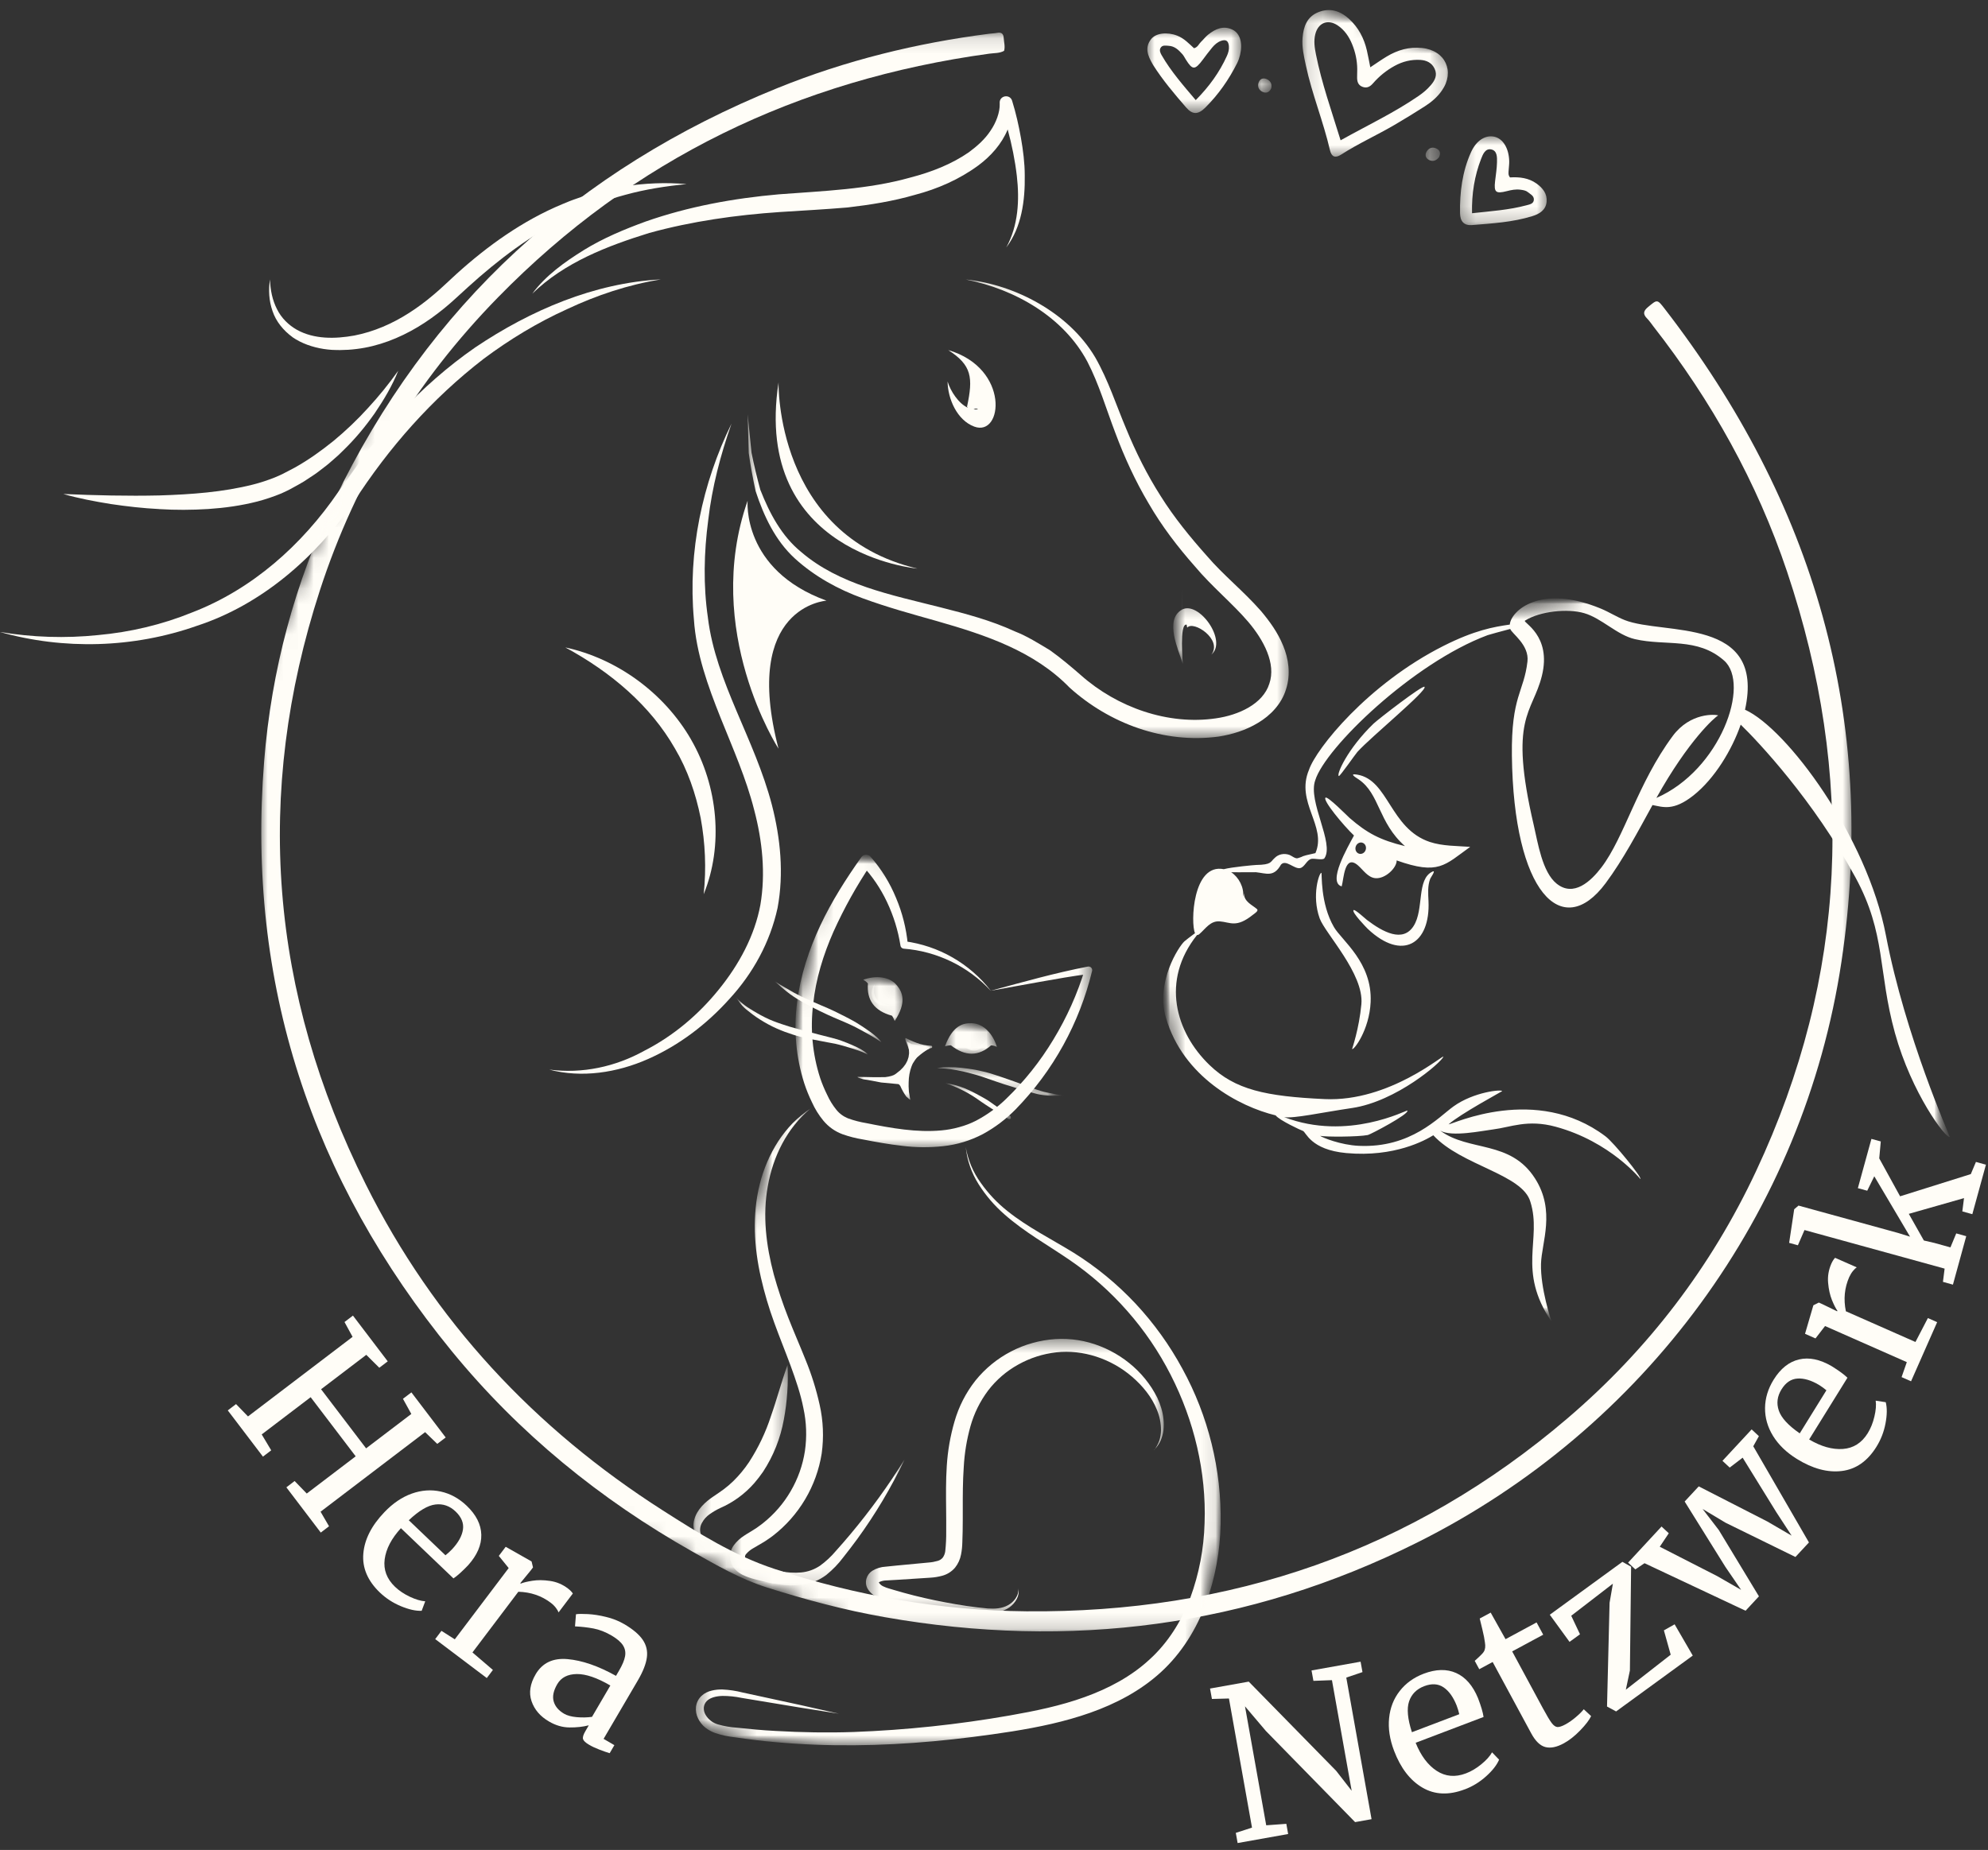 <svg width="130" height="121" viewBox="0 0 130 121" fill="none" xmlns="http://www.w3.org/2000/svg">
<rect x="0" y="0" width="130" height="121" fill="#333333" stroke="none"/>
<path d="M38.177 16.358C36.922 17.138 35.685 18.018 34.807 19.209C36.925 17.154 39.718 16.088 42.457 15.237C45.249 14.469 48.129 14.063 51.018 13.867C52.45 13.775 53.939 13.696 55.425 13.57C56.905 13.397 58.387 13.165 59.84 12.742C61.296 12.36 62.725 11.742 63.986 10.813C64.776 10.225 65.499 9.431 65.895 8.468C66.168 9.467 66.376 10.489 66.494 11.514C66.673 13.091 66.592 14.751 65.799 16.19C66.805 14.871 67.036 13.115 67.011 11.482C67.011 10.652 66.903 9.83 66.761 9.016C66.615 8.199 66.436 7.403 66.185 6.592C66.042 6.128 65.355 6.243 65.371 6.729L65.374 6.791C65.392 7.343 65.133 8.028 64.772 8.55C64.413 9.1 63.902 9.556 63.357 9.958C62.233 10.739 60.9 11.258 59.525 11.614C56.76 12.391 53.894 12.484 50.931 12.71C47.978 12.97 45.032 13.505 42.221 14.49C40.826 14.999 39.447 15.574 38.178 16.356" fill="#FFFDF7"/>
<mask id="mask0_189_2009" style="mask-type:luminance" maskUnits="userSpaceOnUse" x="48" y="18" width="37" height="31">
<path d="M84.437 18.116H48.779V48.33H84.437V18.116Z" fill="white"/>
</mask>
<g mask="url(#mask0_189_2009)">
<path d="M83.906 42.228C83.555 41.364 83.023 40.638 82.46 39.965C81.277 38.622 80.002 37.625 78.92 36.359C77.823 35.127 76.775 33.845 75.899 32.446C75.011 31.056 74.273 29.574 73.64 28.034C72.991 26.501 72.479 24.881 71.621 23.378C70.731 21.873 69.407 20.702 67.936 19.851C66.463 19 64.822 18.458 63.15 18.28C66.408 18.918 69.574 20.764 71.109 23.663C71.862 25.114 72.331 26.731 72.933 28.312C73.525 29.898 74.239 31.459 75.113 32.929C75.97 34.412 77.014 35.776 78.144 37.053C79.234 38.356 80.603 39.476 81.624 40.672C82.634 41.861 83.46 43.407 83.004 44.72C82.591 46.04 81.011 46.774 79.505 46.986C76.388 47.443 73.06 46.277 70.675 44.156C70.081 43.638 69.355 43.024 68.659 42.53C67.91 42.082 67.171 41.61 66.365 41.298C64.79 40.571 63.133 40.139 61.5 39.725C58.266 38.906 54.883 38.249 52.385 36.099C51.109 35.059 50.321 33.572 49.719 32.036C49.501 31.24 49.307 30.426 49.142 29.609L48.891 27.106L48.962 29.632C49.08 30.464 49.233 31.302 49.414 32.131C49.943 33.736 50.688 35.351 51.985 36.535C53.265 37.7 54.81 38.551 56.413 39.132C58.013 39.72 59.652 40.168 61.259 40.621C64.471 41.539 67.624 42.591 69.943 44.975C72.536 47.315 76.114 48.658 79.687 48.178C80.574 48.037 81.462 47.768 82.268 47.279C83.068 46.805 83.807 46.05 84.099 45.074C84.413 44.107 84.263 43.075 83.907 42.23" fill="#FFFDF7"/>
</g>
<path d="M46.293 40.405C45.984 38.301 46.031 36.137 46.314 34.007C46.563 31.865 47.114 29.762 47.835 27.708C45.922 31.62 44.974 36.075 45.376 40.513C45.523 42.747 46.308 44.91 47.11 46.921C47.923 48.949 48.798 50.921 49.316 52.97C49.856 55.008 50.071 57.134 49.724 59.179C49.355 61.189 48.331 63.09 47.002 64.724C45.678 66.368 44.017 67.77 42.119 68.735C40.254 69.769 38.079 70.247 35.914 69.959C38.033 70.522 40.353 70.164 42.374 69.269C44.41 68.37 46.218 66.993 47.708 65.328C49.222 63.682 50.356 61.647 50.848 59.38C51.267 57.129 51.035 54.826 50.481 52.666C49.351 48.318 46.81 44.629 46.292 40.406" fill="#FFFDF7"/>
<path d="M45.189 48.366C43.409 45.291 40.314 43.069 36.969 42.347C39.961 43.967 42.531 46.149 44.142 48.968C44.963 50.357 45.499 51.909 45.82 53.511C46.115 55.12 46.195 56.789 46.016 58.49C47.314 55.306 46.961 51.435 45.186 48.366" fill="#FFFDF7"/>
<path d="M43.195 18.277C38.857 18.509 34.696 20.292 31.081 22.721C29.28 23.966 27.633 25.429 26.128 27.02C25.378 27.816 24.704 28.684 24.011 29.53L22.114 32.183C19.75 35.638 16.499 38.546 12.553 40.062C10.606 40.855 8.523 41.349 6.403 41.54C4.284 41.759 2.126 41.691 0 41.337C4.157 42.513 8.723 42.398 12.881 40.932C17.102 39.553 20.623 36.471 23.114 32.863C25.437 29.259 28.253 26.073 31.624 23.472C33.323 22.202 35.149 21.096 37.091 20.217C39.021 19.31 41.069 18.624 43.197 18.279" fill="#FFFDF7"/>
<path d="M48.889 32.749C45.909 41.249 50.909 48.969 50.909 48.969C48.478 39.633 54.047 39.288 54.047 39.288C48.49 37.272 48.888 32.749 48.888 32.749" fill="#FFFDF7"/>
<path d="M59.989 37.19C50.671 34.985 50.911 25.013 50.911 25.013C49.187 36.26 59.989 37.19 59.989 37.19Z" fill="#FFFDF7"/>
<path d="M19.123 22.052C19.73 22.471 20.443 22.71 21.158 22.824C21.338 22.857 21.518 22.866 21.7 22.884C21.879 22.894 22.058 22.893 22.237 22.897C22.595 22.893 22.954 22.874 23.31 22.827C24.739 22.657 26.106 22.116 27.323 21.388C27.934 21.023 28.507 20.607 29.055 20.162C29.328 19.938 29.593 19.706 29.851 19.467L30.602 18.781C32.59 16.973 34.743 15.353 37.138 14.163C38.337 13.576 39.589 13.089 40.89 12.743C42.19 12.385 43.533 12.174 44.898 12.043C43.532 11.919 42.145 11.983 40.775 12.196C40.429 12.24 40.093 12.325 39.752 12.396C39.41 12.464 39.078 12.562 38.74 12.655C38.574 12.705 38.402 12.74 38.24 12.802L37.747 12.976C37.584 13.035 37.415 13.087 37.254 13.154L36.771 13.353C34.186 14.427 31.883 16.078 29.834 17.934L29.079 18.633C28.838 18.861 28.589 19.08 28.337 19.292C27.834 19.72 27.306 20.113 26.754 20.466C25.654 21.172 24.448 21.698 23.174 21.946C21.907 22.176 20.544 22.193 19.426 21.577C18.877 21.268 18.401 20.807 18.112 20.218C17.813 19.637 17.676 18.962 17.655 18.278C17.549 18.954 17.583 19.669 17.821 20.345C18.047 21.027 18.534 21.62 19.127 22.051" fill="#FFFDF7"/>
<path d="M10.416 33.299C11.48 33.366 12.55 33.36 13.622 33.293C14.694 33.221 15.77 33.073 16.831 32.801C17.362 32.661 17.887 32.485 18.403 32.272C18.657 32.154 18.916 32.038 19.149 31.901C19.387 31.767 19.631 31.642 19.863 31.498L20.545 31.049C20.772 30.899 20.981 30.724 21.199 30.56C21.418 30.399 21.62 30.22 21.823 30.041L22.128 29.771C22.227 29.68 22.321 29.583 22.418 29.488C23.196 28.739 23.887 27.911 24.5 27.037C25.101 26.153 25.649 25.233 26.042 24.248C25.429 25.11 24.769 25.924 24.063 26.688C23.365 27.459 22.613 28.172 21.825 28.826C21.026 29.472 20.196 30.067 19.314 30.564C19.092 30.687 18.864 30.797 18.642 30.916C18.419 31.041 18.192 31.132 17.968 31.229C17.509 31.411 17.036 31.569 16.546 31.693C14.585 32.19 12.507 32.34 10.431 32.405C8.348 32.453 6.253 32.401 4.139 32.311C5.158 32.604 6.201 32.799 7.248 32.968C8.297 33.124 9.352 33.244 10.416 33.297" fill="#FFFDF7"/>
<mask id="mask1_189_2009" style="mask-type:luminance" maskUnits="userSpaceOnUse" x="76" y="39" width="52" height="48">
<path d="M127.653 39.02H76.008V86.449H127.653V39.02Z" fill="white"/>
</mask>
<g mask="url(#mask1_189_2009)">
<mask id="mask2_189_2009" style="mask-type:luminance" maskUnits="userSpaceOnUse" x="74" y="37" width="55" height="52">
<path d="M124.474 37.259L74.074 41.358L77.896 88.347L128.296 84.248L124.474 37.259Z" fill="white"/>
</mask>
<g mask="url(#mask2_189_2009)">
<mask id="mask3_189_2009" style="mask-type:luminance" maskUnits="userSpaceOnUse" x="74" y="37" width="55" height="52">
<path d="M124.494 37.257L74.094 41.356L77.915 88.344L128.316 84.244L124.494 37.257Z" fill="white"/>
</mask>
<g mask="url(#mask3_189_2009)">
<mask id="mask4_189_2009" style="mask-type:luminance" maskUnits="userSpaceOnUse" x="74" y="37" width="55" height="52">
<path d="M124.49 37.259L74.103 41.357L77.925 88.343L128.312 84.245L124.49 37.259Z" fill="white"/>
</mask>
<g mask="url(#mask4_189_2009)">
<path d="M93.525 57.478C93.347 57.941 93.391 58.453 93.413 58.939C93.541 61.748 91.695 62.885 89.441 60.755C89.364 60.68 88.358 59.648 88.516 59.528C88.603 59.457 89.3 60.107 89.393 60.175C90.431 60.963 91.734 61.673 92.438 60.569C93.141 59.469 92.609 57.493 93.683 57.004C93.919 56.899 93.555 57.402 93.525 57.477V57.478ZM88.766 49.177C88.647 49.307 87.619 50.788 87.551 50.76C87.368 50.683 88.101 48.994 89.814 47.336C90.096 47.063 93.029 44.792 93.152 44.923C93.369 45.149 89.651 48.197 88.766 49.178V49.177ZM89.63 65.539C89.545 67.394 88.504 68.73 88.418 68.61C88.417 68.594 88.876 67.291 89.024 65.68C89.205 63.697 86.648 61.046 86.296 60.067C85.756 58.563 86.271 57.065 86.409 57.088C86.457 57.092 86.318 59.079 87.234 60.645C87.741 61.512 89.748 62.962 89.629 65.539H89.63ZM112.74 43.205C110.993 41.663 108.934 42.272 106.907 41.804C105.731 41.531 104.737 40.431 103.583 40.102C102.517 39.796 100.716 39.968 99.721 40.595C99.543 40.704 101.49 41.547 100.826 44.212C100.209 46.689 98.639 46.883 100.298 53.98C100.564 55.117 100.85 57.045 101.795 57.8C102.908 58.692 104.031 57.643 104.721 56.735C106.233 54.75 107.087 51.239 109.38 48.144C110.54 46.577 112.196 46.726 112.358 46.795C112.146 46.901 110.42 48.414 108.315 52.191C112.497 50.368 114.489 44.745 112.74 43.205ZM127.502 74.361C127.259 74.503 125.004 71.511 123.915 67.566C122.796 63.515 123.341 61.084 121.333 57.39C118.582 52.331 114.97 48.505 113.829 47.397C113.263 49.031 112.132 50.926 110.727 52.036C109.416 53.067 108.746 52.785 108.061 52.656C107.104 54.395 106.145 56.223 104.995 57.77C102.148 61.599 98.973 58.387 98.866 49.418C98.82 45.504 99.653 45.281 99.884 43.268C100.012 42.178 98.852 41.434 98.758 41.138C98.119 41.31 97.398 41.501 97.278 41.545C92.406 43.36 86.656 48.92 86.006 51.038C85.507 52.426 87.276 55.16 86.608 56.136C86.508 56.287 85.932 56.132 85.75 56.178C85.437 56.26 85.33 56.7 85.022 56.781C84.633 56.86 84.088 56.19 83.766 56.553C83.293 57.397 82.814 57.121 82.126 57.049C81.999 57.04 81.143 57.063 80.508 57.049C81.014 57.383 81.357 58.044 81.295 58.665L81.341 58.432C81.355 58.988 81.888 59.19 82.195 59.459C82.328 59.574 82.044 59.746 81.936 59.83C80.839 60.713 80.458 60.318 79.766 60.265C79.146 60.217 78.845 60.735 78.434 61.092C78.371 61.145 78.322 61.163 78.278 61.157C75.902 64.13 76.86 67.508 79.094 69.662C80.77 71.279 82.761 71.71 86.624 71.889C90.87 72.085 94.477 68.881 94.385 69.121C94.244 69.489 91.31 72.044 88.412 72.473C86.377 72.773 84.595 73.174 83.972 73.067C88.144 74.669 91.997 72.581 92.032 72.64C92.161 72.871 89.604 74.209 89.447 74.239C88.782 74.366 86.683 74.368 86.327 74.293C86.48 74.407 87.669 74.892 88.857 74.946C92.272 75.102 94.065 73.072 95.044 72.37C96.373 71.412 98.231 71.236 98.227 71.37C98.228 71.384 95.458 72.88 94.724 73.542C94.979 73.546 100.434 70.901 104.976 74.316C105.532 74.726 107.401 77.044 107.269 77.119C107.269 77.119 105.316 74.673 101.729 73.697C99.886 73.196 98.78 73.732 97.642 73.872C96.913 73.963 94.932 74.387 94.178 73.952C96.07 75.353 98.766 74.548 100.382 77.084C101.738 79.209 100.809 81.268 100.77 82.659C100.726 84.254 101.422 86.331 101.459 86.441C99.176 83.092 100.849 81.068 100.078 78.617C99.571 76.795 95.567 76.251 93.727 74.255C93.215 74.571 91.2 75.708 88.037 75.419C85.694 75.205 85.404 74.042 85.204 73.972C85.071 73.927 83.673 73.283 83.416 72.954C81.025 72.376 77.368 70.436 76.238 66.558C75.561 64.241 77.08 61.909 77.453 61.57C77.534 61.499 77.849 61.254 78.144 61.037C77.849 60.393 77.985 56.444 80.026 56.851C80.575 56.708 82.007 56.58 82.135 56.576C83.175 56.559 83.061 56.374 83.345 56.127C83.598 55.862 83.982 55.794 84.321 55.918C84.459 55.97 84.71 56.184 84.86 56.133C85.425 55.963 84.86 56.055 86.019 55.8C86.783 54.026 84.7 52.488 85.596 50.356C86.064 48.966 89.446 44.742 94.393 42.247C96.425 41.223 97.672 41.002 98.729 40.852C98.803 39.958 100.724 38.163 104.693 39.811C105.224 40.032 105.709 40.346 106.243 40.558C108.792 41.563 115.458 40.303 114.111 46.421C116.835 47.646 122.092 54.719 123.326 61.186C124.593 67.798 127.5 74.311 127.504 74.363L127.502 74.361ZM89.084 55.117C88.902 55.065 88.708 55.184 88.651 55.383C88.592 55.582 88.692 55.787 88.876 55.839C89.057 55.892 89.251 55.776 89.309 55.577C89.368 55.377 89.268 55.171 89.084 55.119V55.117ZM96.14 55.391C94.464 56.59 94.081 57.253 91.331 56.278C91.342 56.763 90.584 57.501 89.933 57.439C89.447 57.391 89.138 56.897 88.803 56.605C87.91 55.828 87.877 57.492 87.736 57.976C86.796 57.71 88.113 55.444 88.54 54.648C87.849 53.992 86.48 52.339 86.678 52.174C86.818 52.056 88.117 53.383 88.255 53.502C89.396 54.492 90.246 54.947 91.874 55.343C90.117 53.8 90.233 51.913 88.84 50.975C88.629 50.836 88.193 50.573 88.748 50.666C90.803 51 90.889 54.196 93.499 55.07C94.329 55.345 95.275 55.327 96.139 55.391" fill="#FFFDF7"/>
</g>
</g>
</g>
</g>
<mask id="mask5_189_2009" style="mask-type:luminance" maskUnits="userSpaceOnUse" x="16" y="2" width="106" height="105">
<path d="M121.152 2.129H16.982V106.826H121.152V2.129Z" fill="white"/>
</mask>
<g mask="url(#mask5_189_2009)">
<mask id="mask6_189_2009" style="mask-type:luminance" maskUnits="userSpaceOnUse" x="0" y="-19" width="142" height="144">
<path d="M42.267 -18.119L0.6 83.779L99.572 124.25L141.239 22.352L42.267 -18.119Z" fill="white"/>
</mask>
<g mask="url(#mask6_189_2009)">
<mask id="mask7_189_2009" style="mask-type:luminance" maskUnits="userSpaceOnUse" x="0" y="-19" width="142" height="144">
<path d="M42.267 -18.119L0.6 83.779L99.572 124.25L141.239 22.352L42.267 -18.119Z" fill="white"/>
</mask>
<g mask="url(#mask7_189_2009)">
<path d="M65.663 3.323C65.362 3.494 65.018 3.465 64.694 3.51C52.201 5.223 41.417 10.399 32.57 19.445C27.213 24.923 23.291 31.321 20.923 38.599C16.582 51.948 17.665 64.947 23.925 77.477C28.378 86.392 34.957 93.437 43.346 98.795C45.667 100.278 48.012 101.751 50.646 102.618C55.99 104.375 61.484 105.34 67.113 105.392C80.462 105.514 92.344 101.458 102.53 92.745C107.775 88.258 111.893 82.869 114.829 76.611C120.829 63.822 121.331 50.725 116.862 37.395C114.897 31.538 111.918 26.214 108.119 21.348C107.982 21.172 107.859 20.983 107.702 20.826C107.419 20.539 107.465 20.336 107.772 20.08C108.368 19.586 108.366 19.56 108.85 20.187C118.618 32.826 122.801 47.015 120.417 62.904C117.956 79.311 107.544 93.468 92.662 100.899C81.61 106.417 69.972 107.905 57.838 105.772C55.231 105.314 52.681 104.63 50.16 103.836C48.421 103.286 46.853 102.376 45.281 101.488C39.243 98.073 33.938 93.752 29.544 88.378C20.361 77.147 16.115 64.314 17.273 49.794C17.748 43.828 19.279 38.11 21.863 32.721C27.983 19.955 37.76 11.061 50.842 5.76C55.299 3.954 59.938 2.813 64.707 2.205C64.874 2.183 65.042 2.181 65.206 2.148C65.497 2.089 65.621 2.219 65.636 2.493C65.652 2.768 65.74 3.041 65.66 3.326" fill="#FFFDF7"/>
</g>
</g>
</g>
<mask id="mask8_189_2009" style="mask-type:luminance" maskUnits="userSpaceOnUse" x="85" y="0" width="10" height="11">
<path d="M94.804 0.549H85.143V10.386H94.804V0.549Z" fill="white"/>
</mask>
<g mask="url(#mask8_189_2009)">
<mask id="mask9_189_2009" style="mask-type:luminance" maskUnits="userSpaceOnUse" x="0" y="-19" width="142" height="144">
<path d="M42.267 -18.117L0.6 83.781L99.572 124.252L141.239 22.354L42.267 -18.117Z" fill="white"/>
</mask>
<g mask="url(#mask9_189_2009)">
<mask id="mask10_189_2009" style="mask-type:luminance" maskUnits="userSpaceOnUse" x="0" y="-19" width="142" height="144">
<path d="M42.267 -18.117L0.6 83.781L99.572 124.252L141.239 22.354L42.267 -18.117Z" fill="white"/>
</mask>
<g mask="url(#mask10_189_2009)">
<path d="M87.666 9.176C89.442 8.187 91.175 7.368 92.757 6.281C93.056 6.076 93.33 5.846 93.567 5.568C93.837 5.252 94.006 4.916 93.817 4.503C93.636 4.109 93.292 3.943 92.878 3.918C92.28 3.883 91.72 4.022 91.196 4.31C90.653 4.607 90.183 4.991 89.778 5.457C89.599 5.664 89.397 5.78 89.121 5.688C88.798 5.58 88.737 5.319 88.745 5.021C88.749 4.854 88.754 4.688 88.753 4.522C88.749 3.959 88.632 3.416 88.421 2.899C88.219 2.401 87.923 1.961 87.471 1.66C86.827 1.232 86.193 1.492 86.009 2.24C85.899 2.683 85.966 3.125 86.053 3.56C86.428 5.444 87.073 7.248 87.665 9.176H87.666ZM89.607 4.402C89.995 4.146 90.333 3.906 90.683 3.696C91.393 3.268 92.16 3.051 92.994 3.138C94.52 3.297 95.159 4.685 94.282 5.931C93.99 6.349 93.609 6.675 93.186 6.945C92.532 7.365 91.868 7.773 91.196 8.166C90.044 8.841 88.822 9.389 87.698 10.113C87.313 10.362 87.071 10.262 86.969 9.821C86.537 7.949 85.797 6.165 85.395 4.285C85.266 3.685 85.125 3.088 85.177 2.469C85.238 1.738 85.467 1.094 86.21 0.796C86.961 0.496 87.63 0.702 88.212 1.231C88.829 1.792 89.197 2.498 89.384 3.303C89.463 3.647 89.526 3.996 89.607 4.401" fill="#FFFDF7"/>
</g>
</g>
</g>
<mask id="mask11_189_2009" style="mask-type:luminance" maskUnits="userSpaceOnUse" x="74" y="1" width="8" height="7">
<path d="M81.277 1.779H74.953V7.401H81.277V1.779Z" fill="white"/>
</mask>
<g mask="url(#mask11_189_2009)">
<mask id="mask12_189_2009" style="mask-type:luminance" maskUnits="userSpaceOnUse" x="0" y="-19" width="142" height="144">
<path d="M42.267 -18.117L0.6 83.781L99.572 124.252L141.239 22.354L42.267 -18.117Z" fill="white"/>
</mask>
<g mask="url(#mask12_189_2009)">
<mask id="mask13_189_2009" style="mask-type:luminance" maskUnits="userSpaceOnUse" x="0" y="-19" width="142" height="144">
<path d="M42.267 -18.117L0.6 83.781L99.572 124.252L141.239 22.354L42.267 -18.117Z" fill="white"/>
</mask>
<g mask="url(#mask13_189_2009)">
<path d="M78.192 6.549C79.074 5.658 79.748 4.724 80.231 3.655C80.323 3.452 80.384 3.237 80.36 3.008C80.326 2.672 80.171 2.564 79.857 2.669C79.611 2.752 79.425 2.922 79.264 3.114C79.049 3.369 78.853 3.639 78.653 3.905C78.136 4.595 77.981 4.593 77.542 3.89C77.468 3.773 77.408 3.644 77.317 3.543C77.074 3.271 76.817 3.016 76.42 2.996C76.228 2.987 76.013 2.929 75.893 3.131C75.799 3.288 75.876 3.46 75.96 3.606C76.568 4.666 77.37 5.577 78.192 6.549ZM78.08 3.155C78.333 3.087 78.391 2.876 78.53 2.745C78.691 2.593 78.825 2.411 78.997 2.272C79.475 1.888 80.004 1.648 80.609 1.947C81.097 2.188 81.271 2.828 81.094 3.581C81.049 3.769 80.987 3.958 80.9 4.129C80.359 5.203 79.678 6.181 78.825 7.031C78.343 7.511 77.983 7.516 77.554 7.018C76.791 6.135 76.035 5.246 75.409 4.257C75.395 4.233 75.381 4.209 75.367 4.184C75.065 3.658 74.833 3.12 75.273 2.56C75.588 2.158 76.322 2.077 76.984 2.334C77.433 2.508 77.754 2.859 78.081 3.156" fill="#FFFDF7"/>
</g>
</g>
</g>
<mask id="mask14_189_2009" style="mask-type:luminance" maskUnits="userSpaceOnUse" x="95" y="8" width="7" height="7">
<path d="M101.304 8.806H95.332V14.778H101.304V8.806Z" fill="white"/>
</mask>
<g mask="url(#mask14_189_2009)">
<mask id="mask15_189_2009" style="mask-type:luminance" maskUnits="userSpaceOnUse" x="0" y="-19" width="142" height="144">
<path d="M42.267 -18.117L0.6 83.781L99.572 124.252L141.239 22.354L42.267 -18.117Z" fill="white"/>
</mask>
<g mask="url(#mask15_189_2009)">
<mask id="mask16_189_2009" style="mask-type:luminance" maskUnits="userSpaceOnUse" x="0" y="-19" width="142" height="144">
<path d="M42.267 -18.117L0.6 83.781L99.572 124.252L141.239 22.354L42.267 -18.117Z" fill="white"/>
</mask>
<g mask="url(#mask16_189_2009)">
<path d="M96.26 13.947C97.494 13.812 98.673 13.735 99.822 13.427C100.027 13.371 100.294 13.332 100.303 13.054C100.312 12.803 100.069 12.697 99.9 12.561C99.767 12.453 99.6 12.433 99.434 12.409C99.124 12.366 98.832 12.424 98.534 12.502C97.812 12.687 97.685 12.574 97.767 11.856C97.813 11.444 97.884 11.031 97.892 10.619C97.899 10.296 97.915 9.867 97.529 9.776C97.128 9.682 96.965 10.101 96.854 10.388C96.422 11.503 96.231 12.666 96.258 13.948L96.26 13.947ZM98.743 11.604C99.357 11.568 99.957 11.631 100.484 12.01C100.888 12.303 101.182 12.673 101.137 13.192C101.09 13.743 100.665 13.994 100.199 14.139C98.916 14.536 97.577 14.614 96.251 14.722C95.745 14.762 95.484 14.486 95.475 13.951C95.452 12.579 95.621 11.229 96.189 9.964C96.539 9.182 97.142 8.809 97.726 8.944C98.286 9.073 98.669 9.701 98.691 10.537C98.696 10.731 98.668 10.925 98.656 11.118C98.647 11.283 98.609 11.452 98.743 11.603" fill="#FFFDF7"/>
</g>
</g>
</g>
<mask id="mask17_189_2009" style="mask-type:luminance" maskUnits="userSpaceOnUse" x="82" y="5" width="2" height="2">
<path d="M83.21 5.116H82.156V6.17H83.21V5.116Z" fill="white"/>
</mask>
<g mask="url(#mask17_189_2009)">
<mask id="mask18_189_2009" style="mask-type:luminance" maskUnits="userSpaceOnUse" x="0" y="-19" width="142" height="144">
<path d="M42.267 -18.119L0.6 83.779L99.572 124.25L141.239 22.352L42.267 -18.119Z" fill="white"/>
</mask>
<g mask="url(#mask18_189_2009)">
<mask id="mask19_189_2009" style="mask-type:luminance" maskUnits="userSpaceOnUse" x="0" y="-19" width="142" height="144">
<path d="M42.267 -18.119L0.6 83.779L99.572 124.25L141.239 22.352L42.267 -18.119Z" fill="white"/>
</mask>
<g mask="url(#mask19_189_2009)">
<path d="M83.127 5.779C83.005 6.047 82.798 6.115 82.571 6.013C82.312 5.897 82.212 5.653 82.307 5.391C82.394 5.15 82.608 5.067 82.848 5.182C83.104 5.304 83.192 5.522 83.126 5.78" fill="#FFFDF7"/>
</g>
</g>
</g>
<mask id="mask20_189_2009" style="mask-type:luminance" maskUnits="userSpaceOnUse" x="93" y="9" width="2" height="2">
<path d="M94.277 9.508H93.223V10.562H94.277V9.508Z" fill="white"/>
</mask>
<g mask="url(#mask20_189_2009)">
<mask id="mask21_189_2009" style="mask-type:luminance" maskUnits="userSpaceOnUse" x="0" y="-19" width="142" height="144">
<path d="M42.267 -18.117L0.6 83.781L99.572 124.252L141.239 22.354L42.267 -18.117Z" fill="white"/>
</mask>
<g mask="url(#mask21_189_2009)">
<mask id="mask22_189_2009" style="mask-type:luminance" maskUnits="userSpaceOnUse" x="0" y="-19" width="142" height="144">
<path d="M42.267 -18.117L0.6 83.781L99.572 124.252L141.239 22.354L42.267 -18.117Z" fill="white"/>
</mask>
<g mask="url(#mask22_189_2009)">
<path d="M94.102 10.28C93.932 10.506 93.705 10.591 93.452 10.465C93.222 10.349 93.16 10.125 93.297 9.904C93.444 9.664 93.683 9.591 93.942 9.72C94.182 9.84 94.216 10.043 94.102 10.279" fill="#FFFDF7"/>
</g>
</g>
</g>
<mask id="mask23_189_2009" style="mask-type:luminance" maskUnits="userSpaceOnUse" x="51" y="55" width="21" height="21">
<path d="M71.438 55.883H51.94V75.206H71.438V55.883Z" fill="white"/>
</mask>
<g mask="url(#mask23_189_2009)">
<mask id="mask24_189_2009" style="mask-type:luminance" maskUnits="userSpaceOnUse" x="42" y="55" width="47" height="65">
<path d="M54.118 55.324L42.172 112.558L76.074 119.634L88.02 62.4L54.118 55.324Z" fill="white"/>
</mask>
<g mask="url(#mask24_189_2009)">
<mask id="mask25_189_2009" style="mask-type:luminance" maskUnits="userSpaceOnUse" x="42" y="55" width="47" height="65">
<path d="M54.118 55.324L42.172 112.558L76.074 119.634L88.02 62.4L54.118 55.324Z" fill="white"/>
</mask>
<g mask="url(#mask25_189_2009)">
<path d="M64.785 64.802C64.418 64.405 64.017 64.047 63.581 63.725C63.147 63.404 62.687 63.125 62.201 62.89C61.714 62.656 61.21 62.467 60.688 62.325C60.166 62.183 59.637 62.092 59.098 62.05C59.044 62.046 58.996 62.026 58.957 61.989C58.917 61.952 58.892 61.907 58.885 61.855L58.882 61.839C58.725 60.849 58.431 59.903 58.003 58.998C57.58 58.101 57.029 57.292 56.35 56.57L56.961 56.527C56.02 57.924 55.203 59.391 54.509 60.926C53.836 62.45 53.34 64.049 53.175 65.683C53.074 66.493 53.064 67.305 53.14 68.118C53.217 68.931 53.38 69.727 53.63 70.504C53.758 70.886 53.914 71.256 54.093 71.616C54.251 71.965 54.45 72.288 54.69 72.585C54.907 72.853 55.177 73.045 55.498 73.165C55.871 73.297 56.252 73.394 56.642 73.459C58.302 73.795 59.958 74.086 61.558 73.937C61.954 73.902 62.344 73.831 62.728 73.722C63.11 73.62 63.476 73.48 63.828 73.3C64.546 72.921 65.198 72.45 65.78 71.885C66.988 70.721 68.024 69.421 68.888 67.985C69.764 66.542 70.449 65.013 70.943 63.399L71.216 63.702C70.142 63.84 69.073 64.031 68.001 64.221L64.785 64.802ZM64.785 64.802C66.889 64.235 68.984 63.637 71.138 63.222C71.158 63.218 71.178 63.217 71.198 63.218C71.218 63.219 71.237 63.223 71.256 63.229C71.275 63.235 71.293 63.243 71.31 63.254C71.327 63.264 71.341 63.276 71.356 63.291C71.37 63.305 71.381 63.321 71.391 63.338C71.401 63.355 71.409 63.374 71.414 63.393C71.419 63.413 71.422 63.432 71.422 63.451C71.422 63.471 71.419 63.491 71.415 63.511L71.411 63.525C70.998 65.218 70.372 66.829 69.532 68.358C68.684 69.895 67.647 71.293 66.423 72.551C65.789 73.198 65.075 73.74 64.28 74.174C63.46 74.604 62.589 74.87 61.668 74.969C60.778 75.066 59.887 75.058 58.998 74.946C58.124 74.849 57.271 74.692 56.43 74.529C55.975 74.455 55.532 74.342 55.098 74.189C54.601 74.004 54.184 73.708 53.844 73.302C53.542 72.935 53.293 72.535 53.099 72.102C52.9 71.696 52.73 71.278 52.59 70.849C52.319 69.995 52.144 69.122 52.066 68.228C51.989 67.337 52.007 66.446 52.124 65.558C52.34 63.795 52.906 62.105 53.644 60.528C54.387 58.948 55.322 57.484 56.314 56.08L56.322 56.069C56.351 56.027 56.388 55.993 56.431 55.965C56.475 55.938 56.522 55.92 56.572 55.911C56.624 55.902 56.674 55.903 56.724 55.915C56.774 55.926 56.82 55.947 56.862 55.976C56.886 55.993 56.908 56.013 56.927 56.035C57.632 56.842 58.188 57.74 58.595 58.731C59.007 59.706 59.263 60.72 59.364 61.774L59.148 61.563C59.7 61.637 60.24 61.762 60.769 61.94C61.297 62.118 61.803 62.346 62.286 62.624C62.77 62.901 63.222 63.223 63.643 63.588C64.065 63.953 64.446 64.356 64.787 64.798L64.785 64.802Z" fill="#FFFDF7"/>
</g>
</g>
</g>
<mask id="mask26_189_2009" style="mask-type:luminance" maskUnits="userSpaceOnUse" x="47" y="72" width="13" height="32">
<path d="M59.319 72.397H47.725V103.841H59.319V72.397Z" fill="white"/>
</mask>
<g mask="url(#mask26_189_2009)">
<mask id="mask27_189_2009" style="mask-type:luminance" maskUnits="userSpaceOnUse" x="42" y="55" width="47" height="65">
<path d="M54.118 55.324L42.172 112.558L76.074 119.634L88.02 62.4L54.118 55.324Z" fill="white"/>
</mask>
<g mask="url(#mask27_189_2009)">
<mask id="mask28_189_2009" style="mask-type:luminance" maskUnits="userSpaceOnUse" x="42" y="55" width="47" height="65">
<path d="M54.118 55.324L42.172 112.558L76.074 119.634L88.02 62.4L54.118 55.324Z" fill="white"/>
</mask>
<g mask="url(#mask28_189_2009)">
<path d="M53.007 72.5C51.453 73.788 50.547 75.661 50.21 77.575C49.855 79.499 50.1 81.48 50.602 83.367C50.866 84.315 51.179 85.247 51.538 86.164C51.897 87.083 52.301 87.998 52.677 88.941C53.069 89.897 53.377 90.88 53.6 91.891C53.835 92.941 53.878 94.001 53.733 95.067C53.649 95.598 53.516 96.115 53.333 96.621C53.15 97.125 52.923 97.609 52.648 98.07C52.374 98.532 52.059 98.963 51.703 99.365C51.347 99.767 50.956 100.132 50.53 100.46C50.426 100.544 50.312 100.614 50.202 100.692C50.094 100.769 49.981 100.843 49.864 100.909C49.752 100.976 49.628 101.051 49.524 101.109C49.418 101.167 49.318 101.225 49.226 101.283C49.061 101.379 48.918 101.499 48.793 101.643C48.76 101.677 48.737 101.715 48.725 101.761C48.714 101.808 48.715 101.852 48.727 101.897C48.787 102.021 48.881 102.109 49.009 102.162C49.204 102.259 49.408 102.339 49.62 102.395C50.08 102.545 50.549 102.669 51.023 102.767C51.476 102.862 51.934 102.889 52.395 102.85C52.84 102.806 53.247 102.66 53.62 102.412C54.005 102.133 54.35 101.812 54.655 101.449C54.989 101.08 55.312 100.703 55.632 100.323C56.915 98.788 58.087 97.173 59.145 95.474C58.279 97.298 57.251 99.026 56.062 100.659C55.765 101.066 55.456 101.466 55.143 101.863C54.824 102.288 54.458 102.668 54.045 103.004C53.587 103.352 53.072 103.566 52.501 103.647C51.961 103.719 51.42 103.711 50.881 103.624C50.368 103.541 49.864 103.432 49.363 103.294C49.088 103.228 48.823 103.133 48.567 103.009C48.414 102.934 48.276 102.839 48.15 102.725C47.998 102.588 47.888 102.423 47.814 102.233C47.739 102.03 47.72 101.823 47.756 101.61C47.791 101.411 47.868 101.23 47.988 101.067C48.177 100.815 48.407 100.605 48.674 100.437C48.791 100.358 48.906 100.288 49.018 100.223C49.131 100.155 49.219 100.097 49.321 100.034C49.421 99.975 49.517 99.909 49.609 99.838C49.702 99.768 49.8 99.705 49.889 99.63C50.255 99.34 50.591 99.017 50.898 98.664C51.205 98.311 51.475 97.931 51.709 97.527C51.944 97.123 52.14 96.7 52.296 96.26C52.451 95.82 52.566 95.368 52.636 94.905C52.77 93.969 52.739 93.036 52.538 92.111C52.356 91.174 52.036 90.249 51.698 89.322C51.356 88.394 50.974 87.467 50.629 86.51C50.277 85.551 49.989 84.575 49.762 83.579C49.31 81.591 49.175 79.472 49.679 77.466C49.928 76.462 50.33 75.525 50.887 74.654C51.167 74.227 51.483 73.829 51.837 73.462C52.196 73.105 52.586 72.786 53.007 72.505V72.5Z" fill="#FFFDF7"/>
</g>
</g>
</g>
<mask id="mask29_189_2009" style="mask-type:luminance" maskUnits="userSpaceOnUse" x="45" y="74" width="35" height="41">
<path d="M79.871 74.856H45.441V114.205H79.871V74.856Z" fill="white"/>
</mask>
<g mask="url(#mask29_189_2009)">
<mask id="mask30_189_2009" style="mask-type:luminance" maskUnits="userSpaceOnUse" x="42" y="55" width="47" height="65">
<path d="M54.118 55.325L42.172 112.56L76.074 119.636L88.02 62.402L54.118 55.325Z" fill="white"/>
</mask>
<g mask="url(#mask30_189_2009)">
<mask id="mask31_189_2009" style="mask-type:luminance" maskUnits="userSpaceOnUse" x="42" y="55" width="47" height="65">
<path d="M54.118 55.325L42.172 112.56L76.074 119.636L88.02 62.402L54.118 55.325Z" fill="white"/>
</mask>
<g mask="url(#mask31_189_2009)">
<path d="M63.151 75.029C63.3 75.884 63.628 76.665 64.137 77.37C64.63 78.068 65.211 78.682 65.88 79.213C67.208 80.279 68.748 81.038 70.224 81.948C71.711 82.88 73.055 83.986 74.257 85.267C75.457 86.555 76.478 87.974 77.317 89.522C77.741 90.294 78.113 91.093 78.433 91.914C78.753 92.734 79.019 93.574 79.23 94.429C79.441 95.284 79.596 96.151 79.695 97.025C79.794 97.902 79.835 98.78 79.82 99.662C79.79 101.455 79.469 103.195 78.857 104.882C78.238 106.555 77.263 108.138 75.919 109.368C74.579 110.597 72.954 111.44 71.29 112.028C69.62 112.618 67.9 112.971 66.19 113.246C62.773 113.78 59.32 114.13 55.856 114.154C54.125 114.167 52.392 114.105 50.668 113.946C49.805 113.871 48.946 113.762 48.09 113.638C47.639 113.592 47.199 113.497 46.769 113.354C46.534 113.27 46.319 113.152 46.124 113C45.921 112.837 45.765 112.639 45.651 112.405C45.529 112.159 45.483 111.901 45.513 111.629C45.552 111.349 45.675 111.112 45.88 110.917C46.074 110.743 46.3 110.63 46.554 110.575C46.782 110.522 47.014 110.498 47.248 110.505C47.692 110.526 48.13 110.592 48.559 110.702L49.819 110.975L52.339 111.522L54.855 112.088L52.307 111.686L49.763 111.265L48.49 111.054C48.082 110.968 47.668 110.925 47.249 110.926C46.852 110.937 46.44 111.029 46.215 111.264C46.103 111.383 46.039 111.523 46.023 111.686C46.015 111.855 46.052 112.012 46.136 112.157C46.227 112.314 46.344 112.447 46.488 112.557C46.632 112.668 46.791 112.746 46.966 112.795C47.36 112.906 47.762 112.976 48.17 113.003C49.019 113.095 49.87 113.173 50.721 113.217C52.425 113.314 54.132 113.344 55.837 113.285C59.254 113.157 62.647 112.797 66.016 112.207C67.692 111.914 69.354 111.572 70.925 111.003C72.493 110.44 73.972 109.652 75.167 108.547C76.371 107.457 77.26 106.038 77.84 104.498C78.413 102.925 78.724 101.302 78.77 99.629C78.893 96.286 78.085 92.919 76.552 89.923C75.781 88.412 74.834 87.018 73.712 85.745C72.591 84.471 71.329 83.356 69.927 82.4C68.524 81.438 66.999 80.592 65.689 79.434C65.028 78.857 64.464 78.2 63.995 77.459C63.526 76.714 63.245 75.903 63.15 75.027L63.151 75.029Z" fill="#FFFDF7"/>
</g>
</g>
</g>
<mask id="mask32_189_2009" style="mask-type:luminance" maskUnits="userSpaceOnUse" x="56" y="87" width="21" height="19">
<path d="M76.182 87.503H56.508V105.596H76.182V87.503Z" fill="white"/>
</mask>
<g mask="url(#mask32_189_2009)">
<mask id="mask33_189_2009" style="mask-type:luminance" maskUnits="userSpaceOnUse" x="42" y="55" width="47" height="65">
<path d="M54.118 55.324L42.172 112.558L76.074 119.634L88.02 62.4L54.118 55.324Z" fill="white"/>
</mask>
<g mask="url(#mask33_189_2009)">
<mask id="mask34_189_2009" style="mask-type:luminance" maskUnits="userSpaceOnUse" x="42" y="55" width="47" height="65">
<path d="M54.118 55.324L42.172 112.558L76.074 119.634L88.02 62.4L54.118 55.324Z" fill="white"/>
</mask>
<g mask="url(#mask34_189_2009)">
<path d="M75.482 94.835C75.627 94.649 75.737 94.445 75.814 94.222C75.882 94.001 75.918 93.775 75.921 93.543C75.921 93.081 75.832 92.637 75.654 92.21C75.316 91.367 74.714 90.641 74.031 90.052C72.661 88.869 70.822 88.259 69.073 88.453C68.189 88.554 67.358 88.822 66.581 89.255C65.806 89.686 65.151 90.251 64.612 90.954C64.083 91.663 63.698 92.443 63.458 93.296C63.216 94.167 63.07 95.055 63.022 95.958C62.958 96.871 62.956 97.8 62.958 98.742C62.958 99.214 62.958 99.688 62.95 100.165L62.929 100.884C62.923 101.149 62.897 101.41 62.846 101.67C62.786 101.991 62.656 102.281 62.452 102.537C62.227 102.797 61.947 102.975 61.615 103.066C61.353 103.137 61.084 103.18 60.813 103.194L60.104 103.24L58.694 103.331L57.989 103.371C57.826 103.371 57.669 103.402 57.519 103.467C57.481 103.49 57.487 103.488 57.478 103.496C57.474 103.514 57.469 103.496 57.476 103.523C57.561 103.645 57.675 103.732 57.813 103.783C57.903 103.825 57.996 103.859 58.091 103.887L58.426 103.987L59.097 104.18C59.996 104.429 60.905 104.635 61.825 104.807C62.739 104.982 63.676 105.122 64.597 105.208C65.049 105.239 65.518 105.214 65.91 104.996C66.298 104.788 66.631 104.377 66.599 103.895C66.641 104.14 66.603 104.373 66.483 104.593C66.365 104.815 66.204 104.996 65.999 105.14C65.584 105.428 65.07 105.501 64.59 105.517C63.638 105.51 62.689 105.455 61.743 105.347C60.798 105.237 59.858 105.082 58.924 104.888C58.69 104.838 58.457 104.788 58.225 104.732L57.877 104.645C57.744 104.613 57.615 104.571 57.489 104.519C57.233 104.402 56.955 104.276 56.738 103.917C56.622 103.71 56.596 103.492 56.657 103.263C56.721 103.043 56.847 102.87 57.037 102.743C57.307 102.58 57.601 102.489 57.916 102.472L58.618 102.4L60.025 102.267L60.726 102.201C60.926 102.187 61.121 102.151 61.313 102.095C61.449 102.058 61.562 101.986 61.652 101.878C61.739 101.753 61.793 101.613 61.813 101.462C61.86 101.024 61.881 100.587 61.875 100.147C61.879 99.683 61.875 99.215 61.87 98.743C61.86 97.802 61.848 96.845 61.912 95.878C61.974 94.894 62.142 93.928 62.416 92.981C62.698 91.999 63.154 91.106 63.784 90.302C64.101 89.909 64.456 89.551 64.847 89.23C65.238 88.91 65.659 88.633 66.108 88.399C66.557 88.165 67.023 87.98 67.511 87.844C67.999 87.707 68.494 87.621 68.998 87.587C70.012 87.524 70.992 87.678 71.936 88.049C72.865 88.416 73.686 88.949 74.396 89.65C74.743 89.997 75.05 90.376 75.317 90.786C75.444 90.994 75.571 91.201 75.678 91.422C75.782 91.644 75.869 91.871 75.939 92.106C76.083 92.578 76.13 93.06 76.081 93.55C76.05 93.792 75.985 94.024 75.885 94.247C75.781 94.463 75.645 94.657 75.477 94.828L75.482 94.835Z" fill="#FFFDF7"/>
</g>
</g>
</g>
<mask id="mask35_189_2009" style="mask-type:luminance" maskUnits="userSpaceOnUse" x="45" y="89" width="7" height="13">
<path d="M51.59 89.261H45.266V101.03H51.59V89.261Z" fill="white"/>
</mask>
<g mask="url(#mask35_189_2009)">
<mask id="mask36_189_2009" style="mask-type:luminance" maskUnits="userSpaceOnUse" x="42" y="55" width="47" height="65">
<path d="M54.118 55.325L42.172 112.56L76.074 119.636L88.02 62.402L54.118 55.325Z" fill="white"/>
</mask>
<g mask="url(#mask36_189_2009)">
<mask id="mask37_189_2009" style="mask-type:luminance" maskUnits="userSpaceOnUse" x="42" y="55" width="47" height="65">
<path d="M54.118 55.325L42.172 112.56L76.074 119.636L88.02 62.402L54.118 55.325Z" fill="white"/>
</mask>
<g mask="url(#mask37_189_2009)">
<path d="M51.499 89.283C51.557 90.48 51.477 91.668 51.258 92.848C51.035 94.074 50.585 95.21 49.904 96.255C49.726 96.514 49.535 96.763 49.329 97.002C48.702 97.717 47.952 98.265 47.08 98.645C46.84 98.758 46.611 98.894 46.395 99.048C46.191 99.193 46.029 99.374 45.909 99.595C45.847 99.701 45.807 99.815 45.79 99.936C45.773 100.057 45.781 100.177 45.812 100.295C45.842 100.431 45.901 100.552 45.991 100.659C46.08 100.766 46.19 100.846 46.317 100.899C46.155 100.903 46.007 100.862 45.871 100.775C45.731 100.681 45.618 100.564 45.529 100.421C45.44 100.268 45.383 100.104 45.36 99.929C45.336 99.754 45.348 99.58 45.394 99.41C45.576 98.722 46.13 98.231 46.63 97.894C46.881 97.719 47.122 97.567 47.334 97.405C47.549 97.244 47.753 97.069 47.946 96.882C48.334 96.501 48.68 96.086 48.981 95.634C49.591 94.692 50.07 93.687 50.416 92.62C50.797 91.541 51.092 90.405 51.498 89.281L51.499 89.283Z" fill="#FFFDF7"/>
</g>
</g>
</g>
<mask id="mask38_189_2009" style="mask-type:luminance" maskUnits="userSpaceOnUse" x="59" y="20" width="16" height="12">
<path d="M74.987 20.012H59.844V31.073H74.987V20.012Z" fill="white"/>
</mask>
<g mask="url(#mask38_189_2009)">
<path d="M63.668 26.775C63.757 26.785 63.845 26.78 63.94 26.763L63.921 26.734C63.804 26.71 63.738 26.734 63.668 26.775ZM63.298 26.675C63.263 26.639 63.24 26.605 63.235 26.605C63.645 24.696 63.551 23.884 62.007 22.898C66.06 24.084 65.584 28.602 63.709 27.903C62.583 27.486 61.977 26.081 61.965 24.954C62.16 25.593 62.682 26.393 63.298 26.675Z" fill="#FFFDF7"/>
</g>
<mask id="mask39_189_2009" style="mask-type:luminance" maskUnits="userSpaceOnUse" x="76" y="39" width="5" height="5">
<path d="M80.418 39.317H76.994V43.136H80.418V39.317Z" fill="white"/>
</mask>
<g mask="url(#mask39_189_2009)">
<path d="M77.405 25.704L77.287 39.878C76.121 40.538 77.065 42.502 77.349 43.43C77.349 43.402 77.11 40.751 77.592 40.857C77.625 40.928 77.599 40.949 77.637 41.05C78.04 40.564 79.966 41.829 79.214 42.818C80.288 41.909 78.382 39.261 77.284 39.878L77.405 25.704Z" fill="#FFFDF7"/>
</g>
<mask id="mask40_189_2009" style="mask-type:luminance" maskUnits="userSpaceOnUse" x="55" y="68" width="6" height="5">
<path d="M60.899 68.005H55.98V72.046H60.899V68.005Z" fill="white"/>
</mask>
<g mask="url(#mask40_189_2009)">
<mask id="mask41_189_2009" style="mask-type:luminance" maskUnits="userSpaceOnUse" x="46" y="59" width="24" height="22">
<path d="M52.104 59.405L46.297 67.717L63.892 80.01L69.7 71.698L52.104 59.405Z" fill="white"/>
</mask>
<g mask="url(#mask41_189_2009)">
<mask id="mask42_189_2009" style="mask-type:luminance" maskUnits="userSpaceOnUse" x="46" y="59" width="24" height="22">
<path d="M52.104 59.405L46.297 67.717L63.892 80.01L69.7 71.698L52.104 59.405Z" fill="white"/>
</mask>
<g mask="url(#mask42_189_2009)">
<path d="M60.821 68.476L60.814 68.472C60.668 68.466 60.264 68.405 59.604 68.289L59.3 68.126C59.407 68.392 59.456 68.65 59.446 68.903L59.412 69.143L59.337 69.374L59.221 69.595L59.064 69.806L58.865 70.009L58.569 70.243C58.445 70.343 58.217 70.413 57.883 70.453C57.531 70.465 56.938 70.459 56.101 70.436C56.066 70.434 56.066 70.446 56.099 70.47C56.101 70.479 56.211 70.519 56.431 70.588C56.798 70.645 57.195 70.716 57.62 70.803L58.743 70.909C58.79 70.927 58.834 70.966 58.871 71.028C58.979 71.276 59.109 71.507 59.262 71.723C59.38 71.829 59.469 71.902 59.525 71.94L59.437 71.422C59.415 71.157 59.41 70.948 59.419 70.791C59.425 70.42 59.487 70.077 59.603 69.765C59.672 69.566 59.791 69.364 59.963 69.162C60.278 68.878 60.544 68.689 60.763 68.592L60.822 68.496C60.824 68.488 60.822 68.48 60.816 68.475L60.821 68.476Z" fill="#FFFDF7"/>
</g>
</g>
</g>
<mask id="mask43_189_2009" style="mask-type:luminance" maskUnits="userSpaceOnUse" x="59" y="67" width="3" height="3">
<path d="M61.077 67.829H59.145V69.585H61.077V67.829Z" fill="white"/>
</mask>
<g mask="url(#mask43_189_2009)">
<mask id="mask44_189_2009" style="mask-type:luminance" maskUnits="userSpaceOnUse" x="46" y="59" width="24" height="22">
<path d="M52.104 59.405L46.297 67.717L63.892 80.01L69.7 71.698L52.104 59.405Z" fill="white"/>
</mask>
<g mask="url(#mask44_189_2009)">
<mask id="mask45_189_2009" style="mask-type:luminance" maskUnits="userSpaceOnUse" x="46" y="59" width="24" height="22">
<path d="M52.104 59.405L46.297 67.717L63.892 80.01L69.7 71.698L52.104 59.405Z" fill="white"/>
</mask>
<g mask="url(#mask45_189_2009)">
<path d="M60.918 68.404H60.909C60.732 68.392 60.57 68.375 60.422 68.35C60.306 68.325 60.219 68.304 60.163 68.286C59.89 68.203 59.575 68.072 59.221 67.894C59.204 67.92 59.197 67.941 59.2 67.958C59.197 67.968 59.212 68.025 59.242 68.126L59.404 68.536L59.409 68.568L59.718 69.518C59.797 69.377 59.869 69.27 59.935 69.199C59.959 69.167 60.056 69.08 60.225 68.942C60.519 68.707 60.756 68.572 60.936 68.536C60.971 68.485 60.964 68.441 60.918 68.403V68.404Z" fill="#FFFDF7"/>
</g>
</g>
</g>
<mask id="mask46_189_2009" style="mask-type:luminance" maskUnits="userSpaceOnUse" x="61" y="69" width="9" height="3">
<path d="M69.682 69.763H61.25V71.695H69.682V69.763Z" fill="white"/>
</mask>
<g mask="url(#mask46_189_2009)">
<mask id="mask47_189_2009" style="mask-type:luminance" maskUnits="userSpaceOnUse" x="46" y="59" width="24" height="22">
<path d="M52.104 59.405L46.297 67.717L63.892 80.01L69.7 71.698L52.104 59.405Z" fill="white"/>
</mask>
<g mask="url(#mask47_189_2009)">
<mask id="mask48_189_2009" style="mask-type:luminance" maskUnits="userSpaceOnUse" x="46" y="59" width="24" height="22">
<path d="M52.104 59.405L46.297 67.717L63.892 80.01L69.7 71.698L52.104 59.405Z" fill="white"/>
</mask>
<g mask="url(#mask48_189_2009)">
<path d="M61.272 69.872C61.368 69.865 61.576 69.877 61.805 69.894C62.033 69.912 62.283 69.945 62.553 69.996C62.824 70.047 63.116 70.111 63.329 70.168C63.544 70.225 63.669 70.259 63.8 70.296C63.931 70.334 64.069 70.375 64.212 70.421C64.356 70.467 64.503 70.519 64.917 70.667C65.332 70.818 65.942 71.009 66.427 71.156C66.913 71.302 67.275 71.409 67.511 71.474C67.748 71.54 67.865 71.569 67.934 71.582C68.004 71.595 68.139 71.62 68.3 71.638C68.46 71.657 68.644 71.669 68.852 71.67C69.061 71.673 69.294 71.665 69.481 71.667C69.668 71.67 69.668 71.67 69.544 71.661C69.544 71.661 69.298 71.625 69.078 71.582C68.858 71.54 68.664 71.501 68.497 71.466C68.328 71.43 68.187 71.395 68.07 71.358C67.953 71.321 67.926 71.318 67.782 71.268C67.639 71.218 67.369 71.119 66.975 70.974C66.582 70.828 66.064 70.638 65.418 70.421C64.771 70.204 64.607 70.16 64.454 70.123C64.302 70.086 64.154 70.052 64.013 70.022C63.872 69.99 63.738 69.963 63.607 69.943C63.477 69.922 63.158 69.874 62.863 69.843C62.568 69.811 62.295 69.798 62.047 69.798C61.798 69.798 61.575 69.814 61.47 69.835C61.27 69.866 61.368 69.86 61.272 69.872Z" fill="#FFFDF7"/>
</g>
</g>
</g>
<mask id="mask49_189_2009" style="mask-type:luminance" maskUnits="userSpaceOnUse" x="61" y="70" width="6" height="4">
<path d="M66.168 70.815H61.777V73.275H66.168V70.815Z" fill="white"/>
</mask>
<g mask="url(#mask49_189_2009)">
<mask id="mask50_189_2009" style="mask-type:luminance" maskUnits="userSpaceOnUse" x="46" y="59" width="24" height="22">
<path d="M52.104 59.405L46.297 67.717L63.892 80.01L69.7 71.698L52.104 59.405Z" fill="white"/>
</mask>
<g mask="url(#mask50_189_2009)">
<mask id="mask51_189_2009" style="mask-type:luminance" maskUnits="userSpaceOnUse" x="46" y="59" width="24" height="22">
<path d="M52.104 59.405L46.297 67.717L63.892 80.01L69.7 71.698L52.104 59.405Z" fill="white"/>
</mask>
<g mask="url(#mask51_189_2009)">
<path d="M61.822 70.848C61.918 70.873 62.104 70.945 62.29 71.018C62.476 71.089 62.658 71.17 62.837 71.257C63.016 71.344 63.195 71.439 63.323 71.513C63.451 71.587 63.534 71.637 63.622 71.694C63.71 71.75 63.805 71.812 63.904 71.881C64.003 71.949 64.109 72.022 64.183 72.076C64.257 72.13 64.319 72.17 64.418 72.235C64.516 72.298 64.651 72.388 64.821 72.497C64.991 72.606 65.198 72.74 65.331 72.824C65.465 72.909 65.499 72.931 65.535 72.952C65.57 72.973 65.605 72.993 65.64 73.012C65.676 73.032 65.71 73.052 65.739 73.069C65.768 73.086 65.796 73.099 65.826 73.116C65.856 73.133 65.889 73.151 65.926 73.17C65.963 73.19 66.003 73.211 66.061 73.184C66.099 73.165 66.112 73.152 66.097 73.144C66.097 73.144 66.111 73.028 66.074 73.004C66.038 72.981 66.004 72.96 65.974 72.94C65.945 72.92 65.917 72.902 65.893 72.886C65.87 72.87 65.838 72.848 65.806 72.826C65.775 72.805 65.742 72.782 65.71 72.759C65.677 72.737 65.646 72.713 65.613 72.691C65.581 72.668 65.358 72.506 65.17 72.373C64.98 72.239 64.826 72.13 64.705 72.045C64.584 71.961 64.494 71.906 64.438 71.877C64.382 71.846 64.266 71.778 64.154 71.716C64.042 71.655 63.937 71.596 63.838 71.545C63.738 71.492 63.647 71.443 63.56 71.4C63.473 71.356 63.285 71.267 63.092 71.189C62.901 71.111 62.708 71.043 62.513 70.989C62.318 70.935 62.123 70.89 62.023 70.878C61.826 70.844 61.922 70.869 61.826 70.848H61.822Z" fill="#FFFDF7"/>
</g>
</g>
</g>
<mask id="mask52_189_2009" style="mask-type:luminance" maskUnits="userSpaceOnUse" x="50" y="64" width="8" height="5">
<path d="M57.74 64.141H50.537V68.181H57.74V64.141Z" fill="white"/>
</mask>
<g mask="url(#mask52_189_2009)">
<mask id="mask53_189_2009" style="mask-type:luminance" maskUnits="userSpaceOnUse" x="46" y="59" width="24" height="22">
<path d="M52.104 59.405L46.297 67.717L63.892 80.01L69.7 71.698L52.104 59.405Z" fill="white"/>
</mask>
<g mask="url(#mask53_189_2009)">
<mask id="mask54_189_2009" style="mask-type:luminance" maskUnits="userSpaceOnUse" x="46" y="59" width="24" height="22">
<path d="M52.104 59.405L46.297 67.717L63.892 80.01L69.7 71.698L52.104 59.405Z" fill="white"/>
</mask>
<g mask="url(#mask54_189_2009)">
<path d="M57.635 68.165C57.603 68.121 57.522 68.013 57.396 67.894C57.271 67.774 57.105 67.641 56.904 67.493C56.701 67.345 56.461 67.183 56.292 67.075C56.125 66.966 56.055 66.923 55.983 66.881C55.91 66.839 55.837 66.795 55.759 66.753C55.681 66.711 55.602 66.667 55.531 66.629C55.458 66.59 55.356 66.537 55.198 66.457C55.039 66.377 54.827 66.272 54.561 66.14C54.294 66.009 53.964 65.87 53.693 65.756C53.423 65.64 53.257 65.567 53.109 65.501C52.961 65.436 52.831 65.377 52.719 65.326C52.607 65.275 52.513 65.231 52.395 65.176C52.278 65.121 52.119 65.038 51.942 64.942C51.767 64.845 51.576 64.735 51.369 64.613C51.161 64.492 50.934 64.362 50.764 64.249C50.65 64.173 50.63 64.162 50.704 64.217C50.704 64.217 50.909 64.4 51.1 64.569C51.292 64.737 51.477 64.885 51.652 65.014C51.827 65.142 51.993 65.252 52.148 65.347C52.302 65.441 52.382 65.488 52.481 65.542C52.578 65.598 52.694 65.661 52.827 65.731C52.961 65.8 53.111 65.879 53.278 65.965C53.445 66.051 53.804 66.226 54.111 66.368C54.416 66.509 54.672 66.616 54.871 66.7C55.07 66.785 55.211 66.845 55.296 66.883C55.382 66.922 55.465 66.957 55.544 66.993C55.623 67.028 55.7 67.064 55.773 67.1C55.848 67.135 55.919 67.172 55.989 67.207C56.059 67.243 56.336 67.392 56.576 67.524C56.815 67.657 57.017 67.773 57.183 67.876C57.349 67.978 57.478 68.064 57.536 68.1C57.628 68.175 57.599 68.129 57.636 68.168L57.635 68.165Z" fill="#FFFDF7"/>
</g>
</g>
</g>
<mask id="mask55_189_2009" style="mask-type:luminance" maskUnits="userSpaceOnUse" x="48" y="65" width="9" height="5">
<path d="M56.86 65.019H48.076V69.06H56.86V65.019Z" fill="white"/>
</mask>
<g mask="url(#mask55_189_2009)">
<mask id="mask56_189_2009" style="mask-type:luminance" maskUnits="userSpaceOnUse" x="46" y="59" width="24" height="22">
<path d="M52.104 59.405L46.297 67.717L63.892 80.01L69.7 71.698L52.104 59.405Z" fill="white"/>
</mask>
<g mask="url(#mask56_189_2009)">
<mask id="mask57_189_2009" style="mask-type:luminance" maskUnits="userSpaceOnUse" x="46" y="59" width="24" height="22">
<path d="M52.104 59.405L46.297 67.717L63.892 80.01L69.7 71.698L52.104 59.405Z" fill="white"/>
</mask>
<g mask="url(#mask57_189_2009)">
<path d="M56.763 68.992C56.733 68.957 56.655 68.87 56.53 68.781C56.406 68.692 56.242 68.598 56.039 68.498C55.834 68.398 55.592 68.293 55.405 68.219C55.218 68.145 55.119 68.108 55.027 68.075C54.935 68.044 54.85 68.015 54.773 67.988C54.695 67.963 54.624 67.942 54.393 67.883C54.161 67.825 53.798 67.733 53.483 67.651C53.167 67.571 52.899 67.501 52.679 67.44C52.459 67.38 52.288 67.331 52.132 67.29C51.976 67.249 51.81 67.203 51.637 67.152C51.466 67.099 51.289 67.042 51.107 66.98C50.925 66.918 50.738 66.853 50.554 66.78C50.37 66.709 50.189 66.626 50.014 66.538C49.839 66.451 49.667 66.359 49.501 66.262C49.335 66.168 49.173 66.067 49.041 65.984C48.91 65.903 48.811 65.838 48.712 65.764C48.613 65.691 48.513 65.609 48.413 65.519C48.313 65.43 48.212 65.33 48.143 65.245C48.097 65.189 48.089 65.18 48.119 65.219C48.119 65.219 48.202 65.338 48.281 65.453C48.36 65.569 48.445 65.676 48.534 65.774C48.623 65.871 48.716 65.959 48.811 66.036C48.906 66.112 49.055 66.233 49.213 66.351C49.37 66.468 49.533 66.579 49.703 66.687C49.873 66.795 50.048 66.896 50.229 66.996C50.41 67.096 50.6 67.187 50.783 67.269C50.968 67.351 51.15 67.424 51.327 67.492C51.505 67.558 51.68 67.618 51.849 67.671C52.018 67.725 52.163 67.771 52.358 67.818C52.554 67.867 52.796 67.92 53.087 67.979C53.379 68.038 53.716 68.103 54.101 68.173C54.487 68.243 54.546 68.254 54.616 68.269C54.686 68.285 54.765 68.303 54.852 68.326C54.939 68.348 55.033 68.373 55.136 68.402C55.239 68.43 55.513 68.511 55.749 68.585C55.985 68.659 56.182 68.727 56.34 68.791C56.5 68.854 56.622 68.912 56.674 68.934C56.759 68.991 56.729 68.955 56.762 68.988L56.763 68.992Z" fill="#FFFDF7"/>
</g>
</g>
</g>
<mask id="mask58_189_2009" style="mask-type:luminance" maskUnits="userSpaceOnUse" x="56" y="63" width="4" height="4">
<path d="M59.144 63.789H56.334V66.951H59.144V63.789Z" fill="white"/>
</mask>
<g mask="url(#mask58_189_2009)">
<mask id="mask59_189_2009" style="mask-type:luminance" maskUnits="userSpaceOnUse" x="54" y="62" width="13" height="9">
<path d="M56.206 62.851L54.787 65.676L64.79 70.7L66.208 67.876L56.206 62.851Z" fill="white"/>
</mask>
<g mask="url(#mask59_189_2009)">
<mask id="mask60_189_2009" style="mask-type:luminance" maskUnits="userSpaceOnUse" x="50" y="61" width="19" height="15">
<path d="M53.566 61.525L50.256 68.114L65.671 75.857L68.98 69.267L53.566 61.525Z" fill="white"/>
</mask>
<g mask="url(#mask60_189_2009)">
<path d="M58.669 64.471C58.171 63.843 57.244 63.799 56.449 64.082C56.585 64.156 56.689 64.238 56.756 64.33C56.665 65.406 57.17 66.12 58.328 66.435C58.402 66.521 58.506 66.782 58.506 66.782C59.307 65.55 59.013 64.908 58.668 64.472" fill="#FFFDF7"/>
</g>
</g>
</g>
<mask id="mask61_189_2009" style="mask-type:luminance" maskUnits="userSpaceOnUse" x="56" y="64" width="3" height="2">
<path d="M58.442 64.314H56.861V65.895H58.442V64.314Z" fill="white"/>
</mask>
<g mask="url(#mask61_189_2009)">
<mask id="mask62_189_2009" style="mask-type:luminance" maskUnits="userSpaceOnUse" x="54" y="62" width="13" height="9">
<path d="M56.206 62.849L54.787 65.674L64.79 70.698L66.208 67.874L56.206 62.849Z" fill="white"/>
</mask>
<g mask="url(#mask62_189_2009)">
<mask id="mask63_189_2009" style="mask-type:luminance" maskUnits="userSpaceOnUse" x="50" y="61" width="19" height="15">
<path d="M53.566 61.524L50.256 68.113L65.671 75.856L68.98 69.266L53.566 61.524Z" fill="white"/>
</mask>
<g mask="url(#mask63_189_2009)">
<path d="M58.303 65.78C57.313 65.959 56.643 65.203 57.19 64.385C57.003 65.219 57.375 65.683 58.303 65.78Z" fill="#FFFDF7"/>
</g>
</g>
</g>
<mask id="mask64_189_2009" style="mask-type:luminance" maskUnits="userSpaceOnUse" x="61" y="66" width="5" height="4">
<path d="M65.291 66.775H61.777V69.059H65.291V66.775Z" fill="white"/>
</mask>
<g mask="url(#mask64_189_2009)">
<mask id="mask65_189_2009" style="mask-type:luminance" maskUnits="userSpaceOnUse" x="54" y="62" width="13" height="9">
<path d="M56.206 62.851L54.787 65.676L64.79 70.7L66.208 67.876L56.206 62.851Z" fill="white"/>
</mask>
<g mask="url(#mask65_189_2009)">
<mask id="mask66_189_2009" style="mask-type:luminance" maskUnits="userSpaceOnUse" x="50" y="61" width="19" height="15">
<path d="M53.566 61.525L50.256 68.114L65.671 75.857L68.98 69.267L53.566 61.525Z" fill="white"/>
</mask>
<g mask="url(#mask66_189_2009)">
<path d="M63.553 66.925C64.352 66.949 64.944 67.668 65.19 68.474C65.049 68.41 64.921 68.374 64.807 68.376C63.998 69.091 63.124 69.113 62.18 68.37C62.068 68.362 61.795 68.434 61.795 68.434C62.306 67.055 62.995 66.908 63.551 66.925" fill="#FFFDF7"/>
</g>
</g>
</g>
<mask id="mask67_189_2009" style="mask-type:luminance" maskUnits="userSpaceOnUse" x="62" y="67" width="3" height="2">
<path d="M64.589 67.829H62.656V68.883H64.589V67.829Z" fill="white"/>
</mask>
<g mask="url(#mask67_189_2009)">
<mask id="mask68_189_2009" style="mask-type:luminance" maskUnits="userSpaceOnUse" x="54" y="62" width="13" height="9">
<path d="M56.206 62.849L54.787 65.674L64.79 70.698L66.208 67.874L56.206 62.849Z" fill="white"/>
</mask>
<g mask="url(#mask68_189_2009)">
<mask id="mask69_189_2009" style="mask-type:luminance" maskUnits="userSpaceOnUse" x="50" y="61" width="19" height="15">
<path d="M53.566 61.524L50.256 68.113L65.671 75.856L68.98 69.266L53.566 61.524Z" fill="white"/>
</mask>
<g mask="url(#mask69_189_2009)">
<path d="M62.719 67.997C63.167 68.9 64.173 68.985 64.503 68.058C63.945 68.705 63.351 68.685 62.719 67.997Z" fill="#FFFDF7"/>
</g>
</g>
</g>
<path d="M23.055 87.438L22.528 86.47L23.08 86.05L25.355 89.042L24.803 89.462L23.952 88.616L20.996 90.867L23.94 94.733L26.897 92.483L26.35 91.492L26.902 91.072L29.145 94.021L28.593 94.441L27.799 93.673L20.962 98.877L21.516 99.829L20.976 100.242L18.726 97.283L19.266 96.87L20.059 97.689L23.259 95.254L20.315 91.387L17.114 93.822L17.735 94.862L17.195 95.275L14.895 92.25L15.435 91.838L16.217 92.645L23.055 87.441V87.438Z" fill="#FFFDF7"/>
<path d="M24.848 104.171C24.043 103.401 23.68 102.549 23.759 101.618C23.836 100.689 24.296 99.784 25.137 98.907C25.689 98.327 26.286 97.922 26.926 97.693C27.566 97.465 28.199 97.421 28.823 97.559C29.449 97.696 30.014 98.007 30.52 98.489C31.14 99.081 31.457 99.712 31.473 100.384C31.49 101.055 31.201 101.721 30.611 102.38C30.222 102.785 29.903 103.073 29.653 103.239L26.217 99.955C25.601 100.627 25.246 101.303 25.155 101.987C25.066 102.671 25.291 103.271 25.831 103.788C26.096 104.042 26.419 104.258 26.799 104.439C27.181 104.618 27.517 104.717 27.807 104.738L27.574 105.358C27.191 105.376 26.74 105.274 26.221 105.059C25.701 104.843 25.245 104.547 24.851 104.173L24.848 104.171ZM29.13 101.726C29.284 101.605 29.43 101.472 29.569 101.326C29.976 100.887 30.212 100.459 30.274 100.041C30.335 99.622 30.176 99.231 29.795 98.866C29.409 98.498 28.967 98.344 28.47 98.405C27.973 98.465 27.395 98.809 26.732 99.436L29.129 101.726H29.13Z" fill="#FFFDF7"/>
<path d="M28.863 106.667L29.74 107.224L33.264 102.563L32.618 101.767L33.069 101.172L34.741 102.119L34.763 102.136L34.854 102.521L34.705 102.719L34.021 103.553L34.054 103.578C34.223 103.508 34.477 103.447 34.817 103.393C35.157 103.338 35.541 103.342 35.967 103.404C36.395 103.466 36.785 103.63 37.137 103.898C37.283 104.01 37.39 104.119 37.459 104.227L36.526 105.463C36.502 105.388 36.446 105.292 36.356 105.172C36.268 105.053 36.154 104.94 36.016 104.834C35.406 104.373 34.7 104.134 33.895 104.113L30.895 108.082L32.232 109.227L31.832 109.757L28.459 107.21L28.867 106.67L28.863 106.667Z" fill="#FFFDF7"/>
<path d="M35.026 109.512C35.464 108.765 36.158 108.435 37.112 108.519C38.067 108.603 39.124 108.968 40.282 109.614L40.477 109.279C40.697 108.906 40.829 108.59 40.875 108.329C40.92 108.07 40.875 107.833 40.738 107.618C40.602 107.403 40.356 107.192 40 106.981C39.596 106.744 39.199 106.589 38.809 106.515C38.419 106.443 38.016 106.396 37.601 106.378L37.664 105.585C37.82 105.557 38.079 105.555 38.441 105.574C38.804 105.593 39.2 105.653 39.63 105.759C40.062 105.862 40.46 106.02 40.824 106.233C41.389 106.565 41.791 106.905 42.029 107.254C42.266 107.602 42.357 107.988 42.3 108.412C42.244 108.836 42.046 109.337 41.71 109.912L39.47 113.735L40.175 114.147L39.868 114.672C39.685 114.618 39.461 114.541 39.196 114.438C38.93 114.336 38.706 114.23 38.525 114.122C38.3 113.992 38.169 113.871 38.129 113.757C38.091 113.644 38.138 113.471 38.274 113.241L38.502 112.848C38.123 112.947 37.704 112.993 37.242 112.988C36.781 112.984 36.332 112.854 35.895 112.595C35.322 112.261 34.944 111.817 34.758 111.267C34.572 110.718 34.663 110.134 35.026 109.514V109.512ZM36.879 112.087C37.086 112.208 37.362 112.283 37.708 112.315C38.054 112.345 38.389 112.34 38.713 112.295L39.912 110.245C39.046 109.739 38.315 109.489 37.718 109.495C37.121 109.503 36.697 109.722 36.444 110.151C36.193 110.58 36.114 110.956 36.206 111.282C36.297 111.607 36.522 111.876 36.878 112.085L36.879 112.087Z" fill="#FFFDF7"/>
<path d="M80.365 111.095L79.251 111.125L79.127 110.444L81.658 109.991L87.373 115.823L88.389 117.13L87.099 109.895L85.888 109.941L85.764 109.26L88.972 108.687L89.096 109.368L88.037 109.727L89.689 118.988L88.613 119.18L82.78 113.219L81.413 111.607L82.801 119.388L84.116 119.292L84.235 119.959L80.931 120.549L80.812 119.883L81.871 119.54L80.364 111.095H80.365Z" fill="#FFFDF7"/>
<path d="M95.788 117.035C94.746 117.433 93.822 117.395 93.016 116.923C92.211 116.452 91.593 115.648 91.161 114.514C90.875 113.764 90.768 113.051 90.837 112.375C90.905 111.699 91.135 111.111 91.531 110.605C91.925 110.099 92.448 109.721 93.101 109.472C93.902 109.169 94.61 109.153 95.222 109.428C95.835 109.702 96.311 110.249 96.649 111.067C96.851 111.593 96.972 112.004 97.014 112.303L92.573 113.991C92.913 114.838 93.371 115.45 93.948 115.827C94.525 116.203 95.162 116.258 95.861 115.992C96.205 115.863 96.54 115.664 96.867 115.396C97.193 115.129 97.428 114.869 97.569 114.616L98.03 115.095C97.88 115.448 97.595 115.813 97.176 116.187C96.759 116.562 96.296 116.846 95.788 117.038V117.035ZM95.425 112.121C95.382 111.931 95.324 111.742 95.253 111.553C95.031 110.996 94.746 110.598 94.394 110.362C94.043 110.126 93.623 110.101 93.132 110.288C92.632 110.479 92.303 110.812 92.143 111.284C91.984 111.759 92.046 112.431 92.328 113.299L95.427 112.121H95.425Z" fill="#FFFDF7"/>
<path d="M102.259 114.027C101.798 114.279 101.397 114.359 101.056 114.271C100.715 114.183 100.406 113.885 100.131 113.376L97.608 108.707L96.732 109.179L96.436 108.632C96.471 108.602 96.569 108.511 96.729 108.363C96.89 108.213 96.992 108.101 97.034 108.026C97.123 107.882 97.146 107.682 97.102 107.425C97.082 107.237 97.026 106.95 96.932 106.561C96.837 106.171 96.781 105.939 96.762 105.864L97.479 105.477L98.451 107.214L100.48 106.119L100.914 106.921L98.885 108.015L100.899 111.745C101.15 112.209 101.339 112.525 101.467 112.695C101.596 112.865 101.723 112.955 101.846 112.961C101.97 112.966 102.147 112.909 102.373 112.786C102.591 112.667 102.816 112.509 103.049 112.312C103.284 112.113 103.455 111.941 103.566 111.798L104.047 112.246C103.929 112.499 103.691 112.811 103.333 113.181C102.974 113.551 102.616 113.833 102.259 114.027Z" fill="#FFFDF7"/>
<path d="M102.747 105.683L103.32 106.894L102.636 107.391L101.344 105.615L106.092 102.156L106.662 102.475L106.583 109.265L106.317 110.52L109.251 108.23L108.806 106.638L109.508 106.243L110.694 108.288L105.68 111.941L105.087 111.62L105.254 104.832L105.471 103.583L102.746 105.683H102.747Z" fill="#FFFDF7"/>
<path d="M106.465 102.207L108.652 99.846L109.126 100.287L108.536 101.169L112.291 103.089L113.856 103.989L112.83 102.49L110.164 98.211L111.084 97.22L115.581 99.523L117.159 100.443L116.163 98.917L113.956 95.343L113.11 95.991L112.636 95.549L114.544 93.494L115.018 93.936L114.65 94.597L118.291 100.888L117.407 101.838L112.839 99.598L111.337 98.698L112.396 100.076L115.021 104.413L114.147 105.355L107.54 102.246L106.939 102.649L106.465 102.208V102.207Z" fill="#FFFDF7"/>
<path d="M122.71 94.623C122.122 95.571 121.366 96.101 120.44 96.214C119.512 96.328 118.532 96.064 117.5 95.424C116.819 95.001 116.301 94.5 115.944 93.922C115.587 93.342 115.414 92.732 115.42 92.091C115.428 91.45 115.615 90.834 115.983 90.241C116.435 89.512 116.989 89.071 117.643 88.918C118.296 88.764 119.004 88.909 119.768 89.352C120.246 89.648 120.593 89.902 120.809 90.114L118.305 94.152C119.089 94.616 119.824 94.822 120.512 94.773C121.2 94.722 121.74 94.379 122.134 93.744C122.328 93.43 122.473 93.071 122.57 92.66C122.669 92.247 122.697 91.9 122.656 91.614L123.314 91.715C123.408 92.088 123.403 92.552 123.297 93.104C123.193 93.654 122.997 94.16 122.71 94.621V94.623ZM119.434 90.936C119.284 90.81 119.125 90.694 118.954 90.587C118.441 90.282 117.973 90.142 117.55 90.167C117.126 90.191 116.776 90.427 116.499 90.872C116.217 91.326 116.158 91.79 116.321 92.263C116.482 92.737 116.938 93.234 117.689 93.753L119.434 90.934V90.936Z" fill="#FFFDF7"/>
<path d="M124.349 90.074L124.691 89.094L119.345 86.733L118.719 87.543L118.035 87.241L118.573 85.402L118.583 85.374L118.938 85.197L119.163 85.298L120.135 85.77L120.152 85.731C120.044 85.585 119.926 85.352 119.795 85.032C119.666 84.712 119.583 84.338 119.545 83.909C119.507 83.481 119.577 83.065 119.753 82.66C119.828 82.492 119.911 82.363 120.001 82.27L121.417 82.894C121.35 82.934 121.268 83.012 121.173 83.127C121.079 83.24 120.996 83.377 120.923 83.535C120.616 84.235 120.544 84.978 120.706 85.767L125.256 87.776L126.069 86.211L126.675 86.48L124.968 90.347L124.347 90.073L124.349 90.074Z" fill="#FFFDF7"/>
<path d="M118 80.454L117.569 81.45L116.996 81.293L117.325 79.106L117.328 79.093L117.609 78.854L124.125 80.646L124.902 80.887L122.564 76.937L122.103 77.882L121.49 77.715L122.377 74.492L122.989 74.659L122.888 75.766L124.252 78.247L128.876 76.795L129.211 75.999L129.864 76.181L128.975 79.417L128.321 79.235L128.431 78.366L124.821 79.395L125.806 81.138L126.493 81.297L127.544 81.588L127.923 80.674L128.577 80.856L127.707 84.025L127.054 83.844L127.163 82.977L118.001 80.454H118Z" fill="#FFFDF7"/>
</svg>
